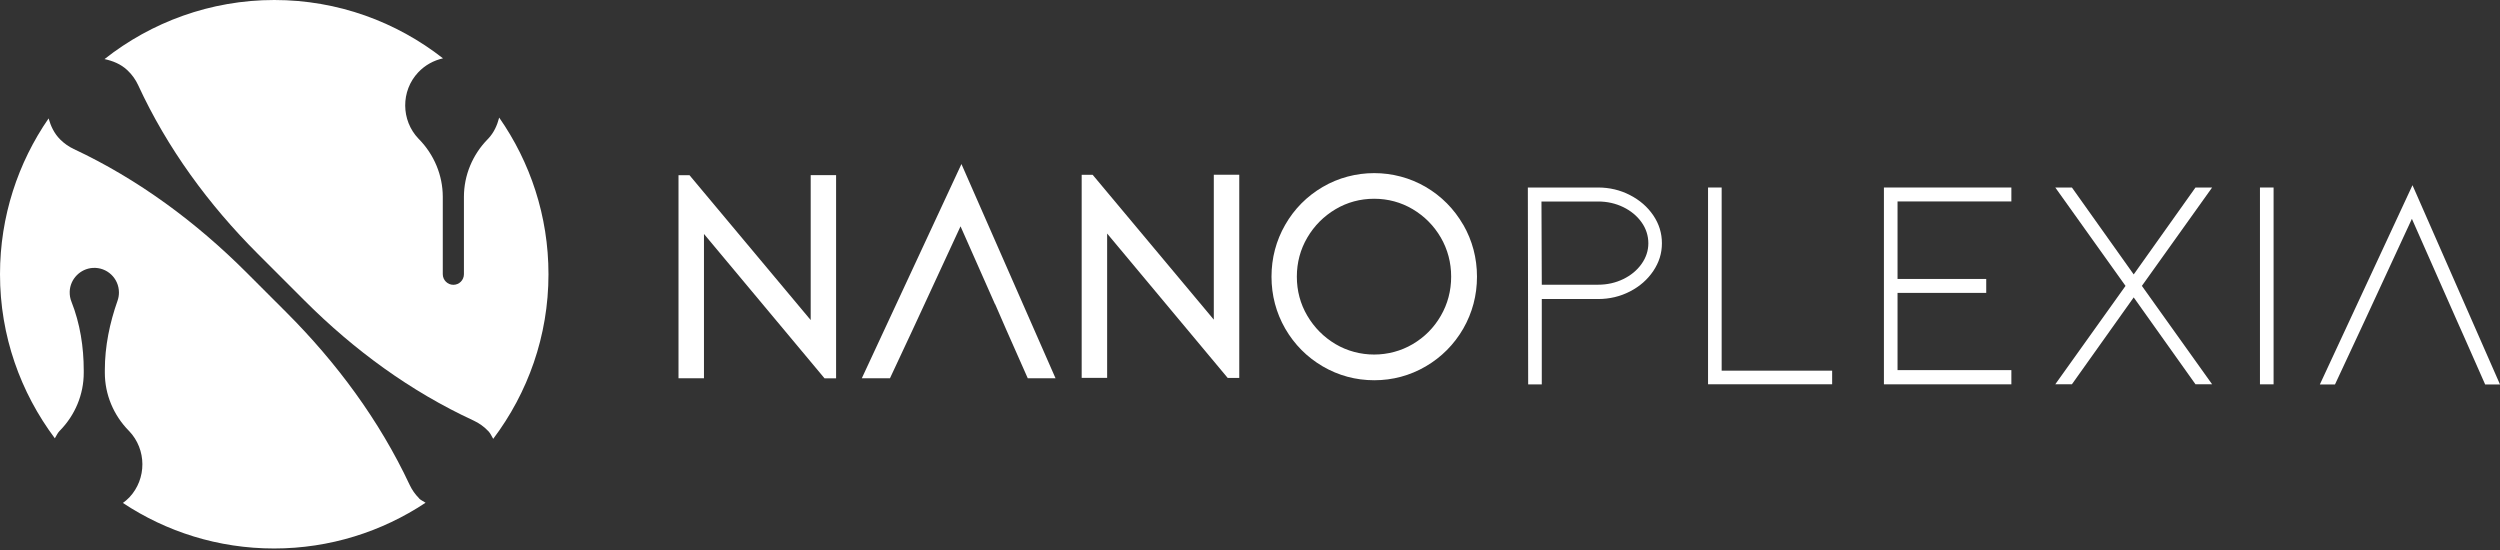 <svg width="268" height="59" viewBox="0 0 268 59" fill="none" xmlns="http://www.w3.org/2000/svg">
<rect x="0" y="0" width="268" height="59" fill="#333333" stroke="none"/>
<g clip-path="url(#clip0_4_896)">
<path d="M13.639 7.512C14.147 7.985 14.539 8.539 14.81 9.127C17.926 15.883 22.368 21.947 27.636 27.209L32.684 32.257C37.946 37.519 44.01 41.962 50.766 45.083C51.355 45.354 51.908 45.746 52.382 46.254C52.601 46.491 52.705 46.785 52.872 47.045C56.576 42.129 58.797 36.031 58.797 29.396C58.797 23.147 56.836 17.366 53.512 12.606C53.299 13.426 52.953 14.216 52.335 14.868C52.318 14.885 52.306 14.903 52.289 14.914C50.662 16.57 49.733 18.786 49.733 21.105V29.396C49.733 30.025 49.225 30.532 48.602 30.532C47.979 30.532 47.466 30.025 47.466 29.396V21.105C47.466 18.786 46.531 16.57 44.91 14.914C44.893 14.897 44.881 14.88 44.864 14.868C42.977 12.895 42.96 9.745 44.829 7.76C45.573 6.97 46.508 6.473 47.489 6.254C42.498 2.348 36.227 0 29.401 0C22.576 0 16.212 2.377 11.204 6.335C12.087 6.525 12.941 6.86 13.639 7.512Z" fill="white"/>
<path d="M44.939 53.431C44.5 52.993 44.16 52.503 43.912 51.972C40.669 45.06 36.083 38.869 30.682 33.469L26.413 29.2C21.013 23.805 14.822 19.218 7.91 15.976C7.385 15.728 6.889 15.387 6.45 14.949C5.804 14.303 5.441 13.512 5.21 12.693C1.933 17.441 0 23.193 0 29.401C0 36.008 2.204 42.077 5.879 46.987C6.046 46.727 6.156 46.439 6.375 46.208C6.393 46.191 6.404 46.179 6.421 46.162C8.048 44.506 8.977 42.291 8.977 39.965V39.717C8.977 37.196 8.585 34.675 7.656 32.332C7.523 32.004 7.46 31.64 7.472 31.259C7.518 29.915 8.602 28.807 9.941 28.721C11.476 28.622 12.751 29.84 12.751 31.357C12.751 31.663 12.699 31.957 12.601 32.234C11.758 34.629 11.239 37.127 11.239 39.665V39.965C11.239 42.285 12.168 44.5 13.795 46.162C13.812 46.179 13.824 46.197 13.841 46.208C15.728 48.181 15.739 51.331 13.87 53.316C13.656 53.547 13.414 53.737 13.172 53.916C17.822 56.997 23.39 58.797 29.378 58.797C35.367 58.797 40.964 56.986 45.62 53.893C45.389 53.731 45.123 53.633 44.922 53.431H44.939Z" fill="white"/>
<path d="M156.856 24.093C155.875 22.397 154.525 21.03 152.84 20.043C149.465 18.064 145.161 18.064 141.792 20.043C140.107 21.03 138.751 22.392 137.776 24.093C136.801 25.79 136.305 27.665 136.305 29.661C136.305 31.657 136.801 33.532 137.776 35.229C138.757 36.925 140.107 38.286 141.792 39.273C143.482 40.26 145.34 40.762 147.319 40.762C149.298 40.762 151.156 40.26 152.846 39.273C154.531 38.286 155.881 36.925 156.862 35.229C157.837 33.527 158.333 31.657 158.333 29.661C158.333 27.665 157.837 25.79 156.862 24.093H156.856ZM155.564 29.661C155.564 31.173 155.189 32.586 154.456 33.85C153.723 35.125 152.708 36.146 151.444 36.89C148.929 38.379 145.686 38.379 143.171 36.89C141.907 36.14 140.892 35.119 140.142 33.844C139.397 32.581 139.022 31.173 139.022 29.661C139.022 28.149 139.397 26.742 140.142 25.472C140.886 24.203 141.907 23.176 143.171 22.426C144.428 21.682 145.819 21.307 147.307 21.307C148.796 21.307 150.186 21.682 151.444 22.426C152.702 23.176 153.717 24.197 154.456 25.467C155.189 26.736 155.564 28.144 155.564 29.655V29.661Z" fill="white"/>
<path d="M103.067 17.585L92.387 40.548H95.405L97.834 35.356L99.109 32.603L102.969 24.261L106.661 32.603H106.678L107.884 35.373L110.175 40.548H113.152L103.067 17.585Z" fill="white"/>
<path d="M89.629 40.554V18.774H86.906V34.311L73.913 18.78H72.736V40.548H75.465V25.08L88.389 40.554H89.629Z" fill="white"/>
<path d="M132.849 40.514V18.734H130.12V34.265L117.133 18.739H115.956V40.508H118.685V25.034L131.609 40.514H132.849Z" fill="white"/>
<path d="M163.82 41.2L163.785 20.101H171.314C172.549 20.101 173.686 20.372 174.736 20.915C175.786 21.457 176.617 22.178 177.234 23.09C177.851 24.001 178.157 24.994 178.157 26.078C178.157 27.163 177.851 28.127 177.234 29.05C176.617 29.967 175.786 30.7 174.736 31.242C173.686 31.784 172.543 32.056 171.314 32.056H165.279V41.206H163.82V41.2ZM165.279 30.521H171.314C172.289 30.521 173.184 30.319 174.009 29.921C174.828 29.523 175.486 28.98 175.97 28.3C176.455 27.619 176.703 26.875 176.703 26.078C176.703 25.282 176.461 24.503 175.97 23.822C175.486 23.142 174.828 22.599 174.009 22.201C173.184 21.803 172.289 21.601 171.314 21.601H165.245L165.279 30.527V30.521Z" fill="white"/>
<path d="M183.102 41.2V20.101H184.561V39.735H196.406V41.194H183.102V41.2Z" fill="white"/>
<path d="M201.956 41.2V20.101H215.619V21.595H203.416V29.904H212.924V31.398H203.416V39.677H215.619V41.2H201.956Z" fill="white"/>
<path d="M237.139 20.101L229.61 30.648L237.139 41.194H235.356L228.733 31.882L222.109 41.194H220.326L227.856 30.648L220.326 20.101H222.109L228.733 29.419L235.356 20.101H237.139Z" fill="white"/>
<path d="M242.268 41.2V20.101H243.728V41.2H242.268Z" fill="white"/>
<path d="M258.619 19.853L248.689 41.212H250.311L252.809 35.857L253.49 34.398L258.555 23.459L263.39 34.398L264.042 35.857L266.408 41.212H268L258.619 19.853Z" fill="white"/>
</g>
<defs>
<clipPath id="clip0_4_896">
<rect width="268" height="58.797" fill="white"/>
</clipPath>
</defs>
</svg>

